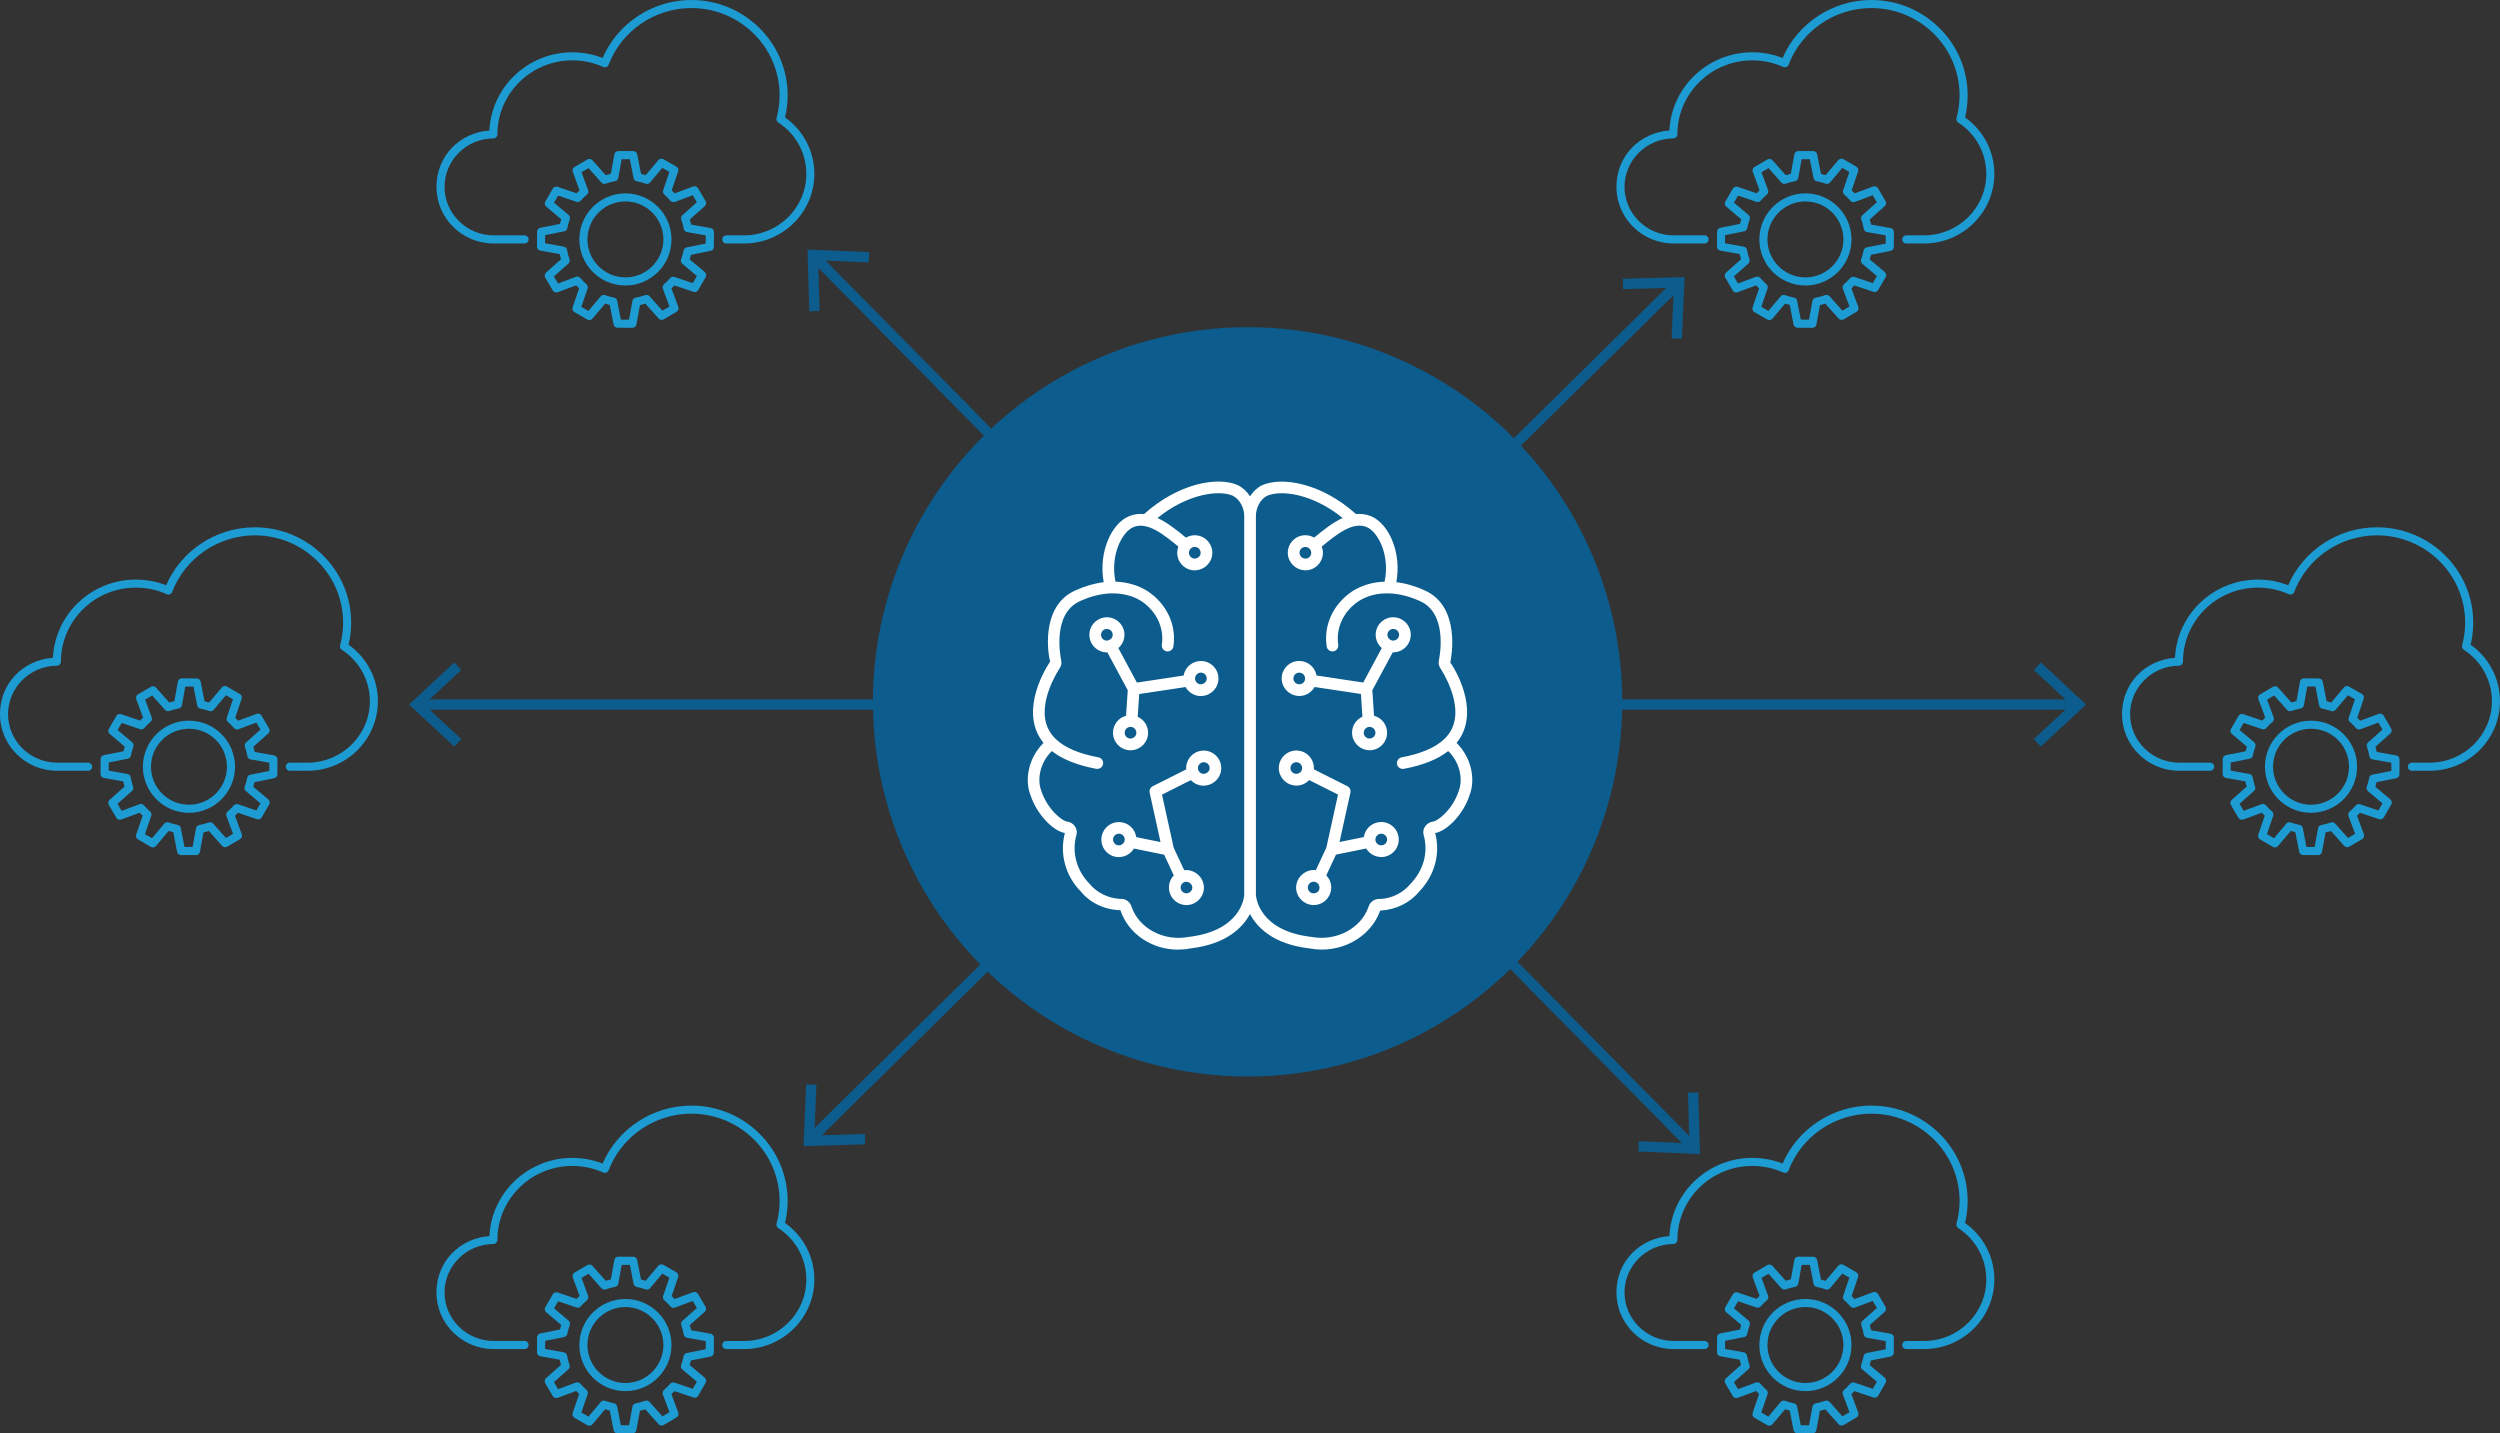 <svg viewBox="0 0 850.95 487.91" xmlns="http://www.w3.org/2000/svg" id="a">
  <rect x="0" y="0" width="850.95" height="487.91" fill="#333333" stroke="none"/>
  <defs>
    <style>
      .cls-1 {
        fill: none;
        stroke: #0c5c8d;
        stroke-miterlimit: 10;
        stroke-width: 3.5px;
      }

      .cls-2 {
        fill: #0c5c8d;
      }

      .cls-3 {
        fill: #1d9cd3;
      }

      .cls-4 {
        fill: #fff;
      }
    </style>
  </defs>
  <g>
    <g>
      <line y2="239.81" x2="706.27" y1="239.81" x1="143.02" class="cls-1"></line>
      <polygon points="154.62 254.12 157.01 251.56 144.37 239.81 157.01 228.06 154.62 225.5 139.23 239.81 154.62 254.12" class="cls-2"></polygon>
      <polygon points="694.67 254.12 692.28 251.56 704.93 239.81 692.28 228.06 694.67 225.5 710.06 239.81 694.67 254.12" class="cls-2"></polygon>
    </g>
    <g>
      <line y2="87.64" x2="277.52" y1="390.14" x1="575.99" class="cls-1"></line>
      <polygon points="578.04 371.83 574.54 371.93 575.05 389.18 557.81 388.44 557.66 391.94 578.66 392.84 578.04 371.83" class="cls-2"></polygon>
      <polygon points="295.86 85.84 295.71 89.34 278.47 88.59 278.98 105.85 275.48 105.95 274.86 84.94 295.86 85.84" class="cls-2"></polygon>
    </g>
    <g>
      <line y2="96.97" x2="570.69" y1="387.45" x1="276.2" class="cls-1"></line>
      <polygon points="294.5 389.5 294.4 385.99 277.15 386.51 277.9 369.26 274.4 369.12 273.5 390.12 294.5 389.5" class="cls-2"></polygon>
      <polygon points="572.48 115.3 568.98 115.16 569.73 97.91 552.48 98.43 552.38 94.92 573.39 94.31 572.48 115.3" class="cls-2"></polygon>
    </g>
  </g>
  <g>
    <path d="M253.27,82.87h-6.05c-.76,0-1.38-.62-1.38-1.38s.62-1.38,1.38-1.38h6.05c11.68,0,21.19-9.39,21.19-20.94,0-7.06-3.57-13.59-9.56-17.49-.5-.33-.73-.94-.58-1.51.69-2.52,1.04-5.13,1.04-7.73,0-16.38-13.48-29.7-30.05-29.7-12.46,0-23.77,7.75-28.14,19.28-.13.35-.41.64-.76.78-.35.14-.74.14-1.09-.02-3.32-1.49-6.86-2.24-10.51-2.24-14.06,0-25.5,11.3-25.5,25.19,0,.76-.61,1.38-1.37,1.38-9.17.04-16.63,7.44-16.63,16.5s7.49,16.5,16.7,16.5h10.54c.76,0,1.38.62,1.38,1.38s-.62,1.38-1.38,1.38h-10.54c-10.73,0-19.45-8.64-19.45-19.25s7.97-18.47,18.03-19.2c.7-14.8,13.09-26.62,28.21-26.62,3.57,0,7.03.65,10.32,1.93,5.12-11.86,17.07-19.73,30.18-19.73,18.09,0,32.8,14.56,32.8,32.45,0,2.52-.3,5.04-.89,7.5,6.27,4.46,9.98,11.57,9.98,19.24,0,13.06-10.74,23.69-23.94,23.69h0Z" class="cls-3"></path>
    <g>
      <path d="M215.26,111.57h0l-5.07-.02c-.65,0-1.22-.47-1.34-1.11l-1.3-6.66c-.52-.12-1.05-.27-1.57-.43l-4.33,5.12c-.43.51-1.16.64-1.74.3l-4.38-2.54c-.57-.33-.82-1.01-.61-1.64l2.21-6.44c-.35-.33-.69-.67-1.02-1.02l-6.29,2.33c-.62.23-1.33-.02-1.67-.6l-2.55-4.37c-.33-.57-.21-1.29.27-1.72l5.09-4.52c-.18-.58-.33-1.17-.46-1.77l-6.59-1.18c-.66-.12-1.14-.69-1.13-1.36l.03-5.07c0-.65.47-1.21,1.11-1.34l6.68-1.32c.12-.52.27-1.04.44-1.57l-5.11-4.31c-.51-.43-.64-1.17-.3-1.74l2.55-4.38c.33-.57,1.01-.82,1.63-.61l6.44,2.19c.33-.35.68-.69,1.03-1.02l-2.32-6.27c-.23-.63.02-1.33.6-1.66l4.38-2.56c.57-.33,1.29-.22,1.72.27l4.51,5.07c.58-.18,1.16-.33,1.76-.47l1.18-6.6c.12-.65.69-1.13,1.35-1.13h5.08c.65.02,1.22.48,1.35,1.12l1.31,6.66c.52.12,1.04.27,1.57.43l4.32-5.13c.43-.51,1.16-.64,1.74-.31l4.39,2.53c.57.33.83,1.01.61,1.63l-2.2,6.45c.35.33.69.67,1.02,1.02l6.28-2.34c.62-.23,1.33.02,1.67.59l2.56,4.37c.33.57.22,1.29-.27,1.72l-5.08,4.53c.18.58.33,1.17.47,1.77l6.6,1.16c.66.12,1.14.69,1.14,1.36l-.03,5.07c0,.65-.46,1.21-1.11,1.34l-6.67,1.33c-.13.52-.27,1.05-.44,1.57l5.12,4.3c.51.43.64,1.16.31,1.74l-2.54,4.39c-.33.57-1.01.82-1.63.61l-6.45-2.18c-.33.35-.68.7-1.03,1.03l2.33,6.27c.23.63-.02,1.33-.59,1.67l-4.38,2.57c-.57.33-1.29.22-1.72-.27l-4.52-5.06c-.61.19-1.22.35-1.84.49l-1.2,6.59c-.12.65-.69,1.13-1.35,1.13h0ZM211.32,108.8h2.79s1.16-6.37,1.16-6.37c.1-.57.55-1.01,1.11-1.11,1.11-.2,2.19-.49,3.23-.86.52-.19,1.11-.04,1.49.38l4.37,4.9,2.41-1.41-2.26-6.06c-.2-.54-.04-1.15.39-1.52.75-.64,1.45-1.34,2.09-2.08.37-.42.95-.58,1.48-.4l6.23,2.11,1.4-2.42-4.96-4.16c-.44-.37-.61-.98-.41-1.52.32-.88.57-1.76.76-2.63l.07-.36c.11-.55.53-.98,1.08-1.09l6.46-1.29.02-2.79-6.38-1.12c-.57-.1-1.01-.54-1.11-1.11-.19-1.09-.48-2.15-.84-3.17-.19-.53-.04-1.12.38-1.49l4.92-4.38-1.4-2.4-6.08,2.27c-.54.2-1.15.04-1.52-.39-.64-.74-1.34-1.45-2.07-2.09-.42-.37-.58-.95-.4-1.48l2.12-6.23-2.41-1.39-4.18,4.97c-.37.44-.97.6-1.52.41-.88-.32-1.77-.57-2.64-.75l-.35-.06c-.55-.11-.98-.54-1.09-1.08l-1.27-6.45h-2.79s-1.14,6.37-1.14,6.37c-.1.57-.54,1.01-1.11,1.11-1.08.2-2.15.48-3.16.84-.53.19-1.12.04-1.49-.38l-4.36-4.9-2.41,1.41,2.24,6.07c.2.54.04,1.15-.39,1.52-.75.64-1.45,1.34-2.1,2.07-.37.42-.95.58-1.48.4l-6.23-2.12-1.4,2.41,4.95,4.17c.44.37.6.98.41,1.52-.32.9-.58,1.79-.77,2.67l-.06.32c-.11.55-.54.98-1.08,1.08l-6.47,1.28-.02,2.79,6.37,1.14c.57.1,1.01.55,1.11,1.11.19,1.08.47,2.15.83,3.17.19.53.03,1.12-.38,1.49l-4.92,4.37,1.4,2.4,6.08-2.26c.54-.2,1.15-.04,1.52.4.64.74,1.33,1.45,2.07,2.09.42.37.58.95.4,1.48l-2.14,6.23,2.41,1.4,4.19-4.96c.37-.44.98-.6,1.52-.41.89.32,1.79.58,2.68.76l.32.06c.55.11.98.54,1.08,1.09l1.26,6.45h0Z" class="cls-3"></path>
      <path d="M212.88,97.18c-8.65,0-15.68-7.04-15.68-15.68s7.04-15.68,15.68-15.68,15.68,7.04,15.68,15.68-7.04,15.68-15.68,15.68ZM212.88,68.56c-7.13,0-12.93,5.8-12.93,12.93s5.8,12.93,12.93,12.93,12.93-5.8,12.93-12.93-5.8-12.93-12.93-12.93Z" class="cls-3"></path>
    </g>
  </g>
  <g>
    <path d="M827.01,262.35h-6.05c-.76,0-1.38-.62-1.38-1.38s.62-1.38,1.38-1.38h6.05c11.68,0,21.19-9.39,21.19-20.94,0-7.05-3.57-13.59-9.56-17.49-.5-.33-.73-.94-.58-1.51.69-2.53,1.03-5.13,1.03-7.73,0-16.38-13.48-29.7-30.05-29.7-12.46,0-23.77,7.75-28.14,19.27-.13.35-.41.64-.76.78-.35.15-.74.14-1.09-.02-3.32-1.49-6.86-2.24-10.51-2.24-14.06,0-25.5,11.3-25.5,25.2,0,.76-.61,1.38-1.37,1.38-9.17.04-16.63,7.44-16.63,16.5s7.49,16.5,16.7,16.5h10.54c.76,0,1.38.62,1.38,1.38s-.62,1.38-1.38,1.38h-10.54c-10.73,0-19.45-8.64-19.45-19.25s7.97-18.47,18.03-19.2c.7-14.8,13.09-26.62,28.22-26.62,3.57,0,7.03.65,10.32,1.93,5.11-11.86,17.07-19.73,30.18-19.73,18.09,0,32.8,14.56,32.8,32.45,0,2.52-.3,5.04-.89,7.5,6.27,4.46,9.99,11.57,9.99,19.23,0,13.06-10.74,23.69-23.94,23.69h0Z" class="cls-3"></path>
    <g>
      <path d="M789.01,291.06h0l-5.07-.02c-.66,0-1.22-.47-1.34-1.11l-1.3-6.66c-.52-.12-1.04-.27-1.57-.43l-4.33,5.12c-.43.51-1.16.64-1.74.3l-4.38-2.54c-.57-.33-.82-1.02-.61-1.64l2.21-6.44c-.35-.33-.69-.67-1.02-1.02l-6.28,2.33c-.62.23-1.33-.02-1.67-.6l-2.55-4.37c-.33-.57-.22-1.29.28-1.72l5.09-4.52c-.18-.58-.33-1.17-.47-1.77l-6.59-1.17c-.66-.12-1.14-.69-1.13-1.36l.03-5.07c0-.65.47-1.21,1.11-1.34l6.68-1.32c.12-.52.27-1.04.44-1.57l-5.11-4.31c-.51-.43-.64-1.17-.3-1.74l2.55-4.39c.33-.57,1.01-.82,1.63-.61l6.44,2.19c.33-.35.68-.69,1.03-1.02l-2.32-6.27c-.23-.63.02-1.33.59-1.66l4.38-2.56c.57-.33,1.29-.21,1.72.27l4.51,5.07c.58-.18,1.16-.33,1.76-.47l1.18-6.6c.12-.65.69-1.13,1.35-1.13h0l5.07.02c.66,0,1.22.47,1.34,1.11l1.31,6.66c.52.12,1.04.27,1.57.43l4.32-5.13c.43-.51,1.16-.64,1.74-.3l4.39,2.53c.57.33.83,1.01.61,1.63l-2.2,6.44c.35.33.69.67,1.02,1.02l6.28-2.34c.62-.23,1.33.02,1.67.59l2.56,4.37c.33.57.22,1.29-.27,1.72l-5.08,4.53c.18.58.34,1.17.47,1.77l6.6,1.16c.66.12,1.14.69,1.14,1.36l-.03,5.07c0,.65-.47,1.21-1.1,1.34l-6.67,1.33c-.13.52-.27,1.05-.44,1.57l5.12,4.3c.51.43.64,1.16.31,1.74l-2.54,4.39c-.33.57-1.01.82-1.63.61l-6.45-2.18c-.33.35-.68.69-1.03,1.03l2.33,6.27c.23.63-.02,1.33-.59,1.67l-4.38,2.57c-.57.33-1.29.22-1.72-.27l-4.52-5.06c-.6.19-1.22.35-1.84.49l-1.2,6.59c-.12.65-.69,1.13-1.35,1.13h0ZM785.07,288.29h2.79s1.16-6.36,1.16-6.36c.1-.57.54-1.01,1.11-1.11,1.11-.2,2.2-.49,3.23-.86.53-.19,1.11-.04,1.49.38l4.37,4.9,2.41-1.42-2.26-6.06c-.2-.54-.04-1.15.39-1.52.75-.64,1.45-1.34,2.09-2.08.37-.42.95-.58,1.48-.4l6.23,2.11,1.4-2.42-4.96-4.16c-.44-.37-.6-.98-.41-1.52.32-.88.57-1.77.76-2.63l.07-.36c.1-.55.53-.98,1.08-1.09l6.47-1.29v-2.79s-6.37-1.12-6.37-1.12c-.57-.1-1.01-.54-1.11-1.11-.19-1.09-.48-2.15-.84-3.17-.19-.53-.04-1.11.38-1.49l4.92-4.38-1.41-2.4-6.08,2.27c-.54.2-1.15.05-1.52-.39-.64-.74-1.33-1.44-2.07-2.08-.42-.37-.58-.95-.4-1.48l2.12-6.23-2.41-1.39-4.18,4.97c-.37.44-.97.6-1.52.41-.88-.32-1.77-.57-2.64-.75l-.35-.06c-.55-.11-.98-.54-1.09-1.08l-1.27-6.45h-2.79s-1.14,6.37-1.14,6.37c-.1.57-.54,1.01-1.11,1.11-1.08.2-2.15.48-3.16.84-.53.19-1.11.04-1.49-.38l-4.36-4.9-2.41,1.41,2.24,6.07c.2.54.04,1.15-.4,1.52-.75.64-1.45,1.34-2.09,2.07-.37.42-.95.58-1.48.4l-6.23-2.12-1.4,2.41,4.95,4.17c.44.37.6.98.41,1.52-.32.9-.58,1.79-.77,2.67l-.06.32c-.11.55-.53.98-1.08,1.08l-6.47,1.28-.02,2.79,6.38,1.14c.57.1,1.01.55,1.11,1.11.19,1.09.47,2.16.83,3.17.19.53.03,1.11-.38,1.49l-4.92,4.37,1.4,2.4,6.08-2.26c.54-.2,1.15-.04,1.52.39.64.74,1.33,1.45,2.07,2.09.42.37.58.95.4,1.48l-2.14,6.23,2.41,1.39,4.19-4.96c.37-.44.97-.6,1.52-.41.89.32,1.79.58,2.68.76l.31.06c.55.11.98.54,1.09,1.09l1.26,6.45h0Z" class="cls-3"></path>
      <path d="M786.63,276.66c-8.65,0-15.68-7.04-15.68-15.68s7.03-15.68,15.68-15.68,15.68,7.04,15.68,15.68-7.03,15.68-15.68,15.68ZM786.63,248.05c-7.13,0-12.93,5.8-12.93,12.93s5.8,12.93,12.93,12.93,12.93-5.8,12.93-12.93-5.8-12.93-12.93-12.93Z" class="cls-3"></path>
    </g>
  </g>
  <g>
    <path d="M104.71,262.35h-6.05c-.76,0-1.38-.62-1.38-1.38s.62-1.38,1.38-1.38h6.05c11.68,0,21.19-9.39,21.19-20.94,0-7.05-3.57-13.59-9.56-17.49-.5-.33-.73-.94-.58-1.51.69-2.53,1.03-5.13,1.03-7.73,0-16.38-13.48-29.7-30.05-29.7-12.46,0-23.77,7.75-28.14,19.27-.13.35-.41.64-.76.78-.35.15-.74.14-1.09-.02-3.32-1.49-6.86-2.24-10.51-2.24-14.06,0-25.5,11.3-25.5,25.2,0,.76-.61,1.38-1.37,1.38-9.17.04-16.63,7.44-16.63,16.5s7.49,16.5,16.7,16.5h10.54c.76,0,1.38.62,1.38,1.38s-.62,1.38-1.38,1.38h-10.54c-10.73,0-19.45-8.64-19.45-19.25s7.97-18.47,18.03-19.2c.7-14.8,13.09-26.62,28.21-26.62,3.57,0,7.03.65,10.32,1.93,5.12-11.86,17.07-19.73,30.18-19.73,18.09,0,32.8,14.56,32.8,32.45,0,2.52-.3,5.04-.89,7.5,6.27,4.46,9.99,11.57,9.99,19.23,0,13.06-10.74,23.69-23.94,23.69h0Z" class="cls-3"></path>
    <g>
      <path d="M66.7,291.06h0l-5.07-.02c-.65,0-1.22-.47-1.34-1.11l-1.3-6.66c-.52-.12-1.04-.27-1.57-.43l-4.33,5.12c-.43.51-1.16.64-1.74.3l-4.38-2.54c-.57-.33-.82-1.02-.61-1.64l2.21-6.44c-.35-.33-.69-.67-1.02-1.02l-6.29,2.33c-.62.23-1.33-.02-1.67-.6l-2.55-4.37c-.33-.57-.21-1.29.27-1.72l5.09-4.52c-.18-.58-.33-1.17-.46-1.77l-6.59-1.17c-.66-.12-1.14-.69-1.13-1.36l.03-5.07c0-.65.47-1.21,1.11-1.34l6.68-1.32c.12-.52.27-1.04.44-1.57l-5.12-4.31c-.51-.43-.64-1.17-.3-1.74l2.55-4.39c.33-.57,1.01-.82,1.63-.61l6.44,2.19c.33-.35.68-.69,1.03-1.02l-2.32-6.27c-.23-.63.02-1.33.6-1.66l4.38-2.56c.57-.33,1.29-.21,1.72.27l4.51,5.07c.58-.18,1.16-.33,1.76-.47l1.18-6.6c.12-.65.69-1.13,1.35-1.13h0l5.07.02c.65,0,1.22.47,1.35,1.11l1.31,6.66c.52.12,1.04.27,1.57.43l4.32-5.13c.43-.51,1.16-.64,1.74-.3l4.39,2.53c.57.33.83,1.01.61,1.63l-2.2,6.44c.35.33.69.67,1.02,1.02l6.28-2.34c.62-.23,1.33.02,1.67.59l2.56,4.37c.33.57.22,1.29-.27,1.72l-5.08,4.53c.18.58.33,1.17.47,1.77l6.6,1.16c.66.12,1.14.69,1.14,1.36l-.02,5.07c0,.65-.46,1.21-1.11,1.34l-6.67,1.33c-.13.52-.27,1.05-.44,1.57l5.12,4.3c.51.43.64,1.16.31,1.74l-2.54,4.39c-.33.57-1.01.82-1.63.61l-6.45-2.18c-.33.35-.68.69-1.03,1.03l2.33,6.27c.23.63-.02,1.33-.59,1.67l-4.38,2.57c-.57.33-1.29.22-1.72-.27l-4.52-5.06c-.6.19-1.22.35-1.84.49l-1.2,6.59c-.12.65-.69,1.13-1.35,1.13h0ZM62.77,288.29h2.79s1.16-6.36,1.16-6.36c.1-.57.54-1.01,1.11-1.11,1.11-.2,2.2-.49,3.23-.86.53-.19,1.12-.04,1.49.38l4.37,4.9,2.41-1.42-2.26-6.06c-.2-.54-.04-1.15.39-1.52.75-.64,1.45-1.34,2.09-2.08.37-.42.95-.58,1.48-.4l6.24,2.11,1.4-2.42-4.96-4.16c-.44-.37-.61-.98-.41-1.52.32-.88.57-1.77.76-2.63l.07-.36c.11-.55.53-.98,1.08-1.09l6.46-1.29v-2.79s-6.36-1.12-6.36-1.12c-.57-.1-1.01-.54-1.11-1.11-.19-1.09-.48-2.15-.84-3.17-.19-.53-.04-1.11.38-1.49l4.92-4.38-1.4-2.4-6.08,2.27c-.54.2-1.15.05-1.52-.39-.63-.74-1.33-1.44-2.07-2.08-.42-.37-.58-.95-.4-1.48l2.12-6.23-2.41-1.39-4.18,4.97c-.37.44-.97.6-1.51.41-.88-.32-1.77-.57-2.64-.75l-.35-.06c-.55-.11-.98-.54-1.09-1.08l-1.27-6.45h-2.79s-1.14,6.37-1.14,6.37c-.1.57-.54,1.01-1.11,1.11-1.08.2-2.15.48-3.16.84-.53.19-1.12.04-1.49-.38l-4.36-4.9-2.41,1.41,2.24,6.07c.2.54.04,1.15-.4,1.52-.75.64-1.45,1.34-2.1,2.07-.37.42-.95.58-1.48.4l-6.23-2.12-1.4,2.41,4.95,4.17c.44.37.6.98.41,1.52-.32.9-.58,1.79-.77,2.67l-.06.32c-.11.55-.54.98-1.08,1.08l-6.47,1.28-.02,2.79,6.38,1.14c.57.1,1.01.55,1.11,1.11.19,1.09.47,2.16.83,3.17.19.53.03,1.11-.38,1.49l-4.92,4.37,1.4,2.4,6.08-2.26c.54-.2,1.15-.04,1.52.39.64.74,1.33,1.45,2.07,2.09.42.37.58.95.4,1.48l-2.14,6.23,2.41,1.39,4.19-4.96c.37-.44.97-.6,1.52-.41.89.32,1.79.58,2.68.76l.31.06c.55.11.98.54,1.09,1.09l1.26,6.45h0Z" class="cls-3"></path>
      <path d="M64.32,276.66c-8.65,0-15.68-7.04-15.68-15.68s7.04-15.68,15.68-15.68,15.68,7.04,15.68,15.68-7.04,15.68-15.68,15.68ZM64.32,248.05c-7.13,0-12.93,5.8-12.93,12.93s5.8,12.93,12.93,12.93,12.93-5.8,12.93-12.93-5.8-12.93-12.93-12.93Z" class="cls-3"></path>
    </g>
  </g>
  <circle r="127.53" cy="238.89" cx="424.65" class="cls-2"></circle>
  <g>
    <path d="M253.27,459.2h-6.05c-.76,0-1.38-.62-1.38-1.38s.62-1.38,1.38-1.38h6.05c11.68,0,21.19-9.39,21.19-20.94,0-7.06-3.57-13.59-9.56-17.49-.5-.33-.73-.94-.58-1.51.69-2.52,1.04-5.13,1.04-7.73,0-16.38-13.48-29.7-30.05-29.7-12.46,0-23.77,7.75-28.14,19.27-.13.35-.41.64-.76.78-.35.15-.74.14-1.09-.02-3.32-1.49-6.86-2.24-10.51-2.24-14.06,0-25.5,11.3-25.5,25.19,0,.76-.61,1.38-1.37,1.38-9.17.04-16.63,7.44-16.63,16.5s7.49,16.5,16.7,16.5h10.54c.76,0,1.38.62,1.38,1.38s-.62,1.38-1.38,1.38h-10.54c-10.73,0-19.45-8.64-19.45-19.25s7.97-18.47,18.03-19.2c.7-14.8,13.09-26.62,28.21-26.62,3.57,0,7.03.65,10.32,1.93,5.12-11.86,17.07-19.73,30.18-19.73,18.09,0,32.8,14.56,32.8,32.45,0,2.52-.3,5.04-.89,7.5,6.27,4.46,9.98,11.57,9.98,19.23,0,13.06-10.74,23.69-23.94,23.69h0Z" class="cls-3"></path>
    <g>
      <path d="M215.26,487.91h0l-5.07-.02c-.65,0-1.22-.47-1.34-1.11l-1.3-6.66c-.52-.12-1.05-.27-1.57-.43l-4.33,5.12c-.43.51-1.16.64-1.74.3l-4.38-2.54c-.57-.33-.82-1.02-.61-1.64l2.21-6.44c-.35-.33-.69-.67-1.02-1.03l-6.29,2.33c-.62.23-1.33-.02-1.67-.6l-2.55-4.37c-.33-.57-.21-1.29.27-1.72l5.09-4.52c-.18-.58-.33-1.17-.46-1.77l-6.59-1.17c-.66-.12-1.14-.69-1.13-1.36l.03-5.07c0-.65.47-1.21,1.11-1.34l6.68-1.32c.12-.52.27-1.04.44-1.57l-5.11-4.31c-.51-.43-.64-1.17-.3-1.74l2.55-4.39c.33-.57,1.01-.82,1.63-.61l6.44,2.19c.33-.35.68-.69,1.03-1.02l-2.32-6.27c-.23-.63.02-1.33.6-1.66l4.38-2.56c.57-.33,1.29-.22,1.72.27l4.51,5.07c.58-.18,1.16-.33,1.76-.47l1.18-6.6c.12-.66.69-1.13,1.35-1.13h0l5.07.02c.65,0,1.22.47,1.35,1.11l1.31,6.66c.52.12,1.04.27,1.57.43l4.32-5.13c.43-.51,1.16-.64,1.74-.31l4.39,2.53c.57.33.83,1.01.61,1.64l-2.2,6.45c.35.33.69.67,1.02,1.02l6.28-2.34c.62-.23,1.33.02,1.67.59l2.56,4.37c.33.57.22,1.28-.27,1.72l-5.08,4.53c.18.58.33,1.17.47,1.77l6.6,1.16c.66.12,1.14.69,1.14,1.36l-.03,5.07c0,.65-.46,1.21-1.11,1.34l-6.67,1.33c-.13.52-.27,1.05-.44,1.57l5.12,4.3c.51.43.64,1.16.31,1.74l-2.54,4.39c-.33.57-1.01.83-1.63.61l-6.45-2.18c-.33.35-.68.7-1.03,1.03l2.33,6.27c.23.63-.02,1.33-.59,1.67l-4.38,2.57c-.57.33-1.29.22-1.72-.27l-4.52-5.06c-.61.19-1.22.35-1.84.49l-1.2,6.59c-.12.65-.69,1.13-1.35,1.13h0ZM211.32,485.14h2.79s1.16-6.36,1.16-6.36c.1-.57.55-1.01,1.11-1.11,1.1-.2,2.19-.49,3.23-.86.52-.19,1.11-.04,1.49.38l4.37,4.9,2.41-1.41-2.26-6.06c-.2-.54-.04-1.15.39-1.52.75-.64,1.45-1.34,2.09-2.08.37-.42.95-.58,1.48-.4l6.23,2.11,1.4-2.42-4.96-4.16c-.44-.37-.61-.98-.41-1.52.32-.88.57-1.76.76-2.63l.07-.36c.11-.55.53-.98,1.08-1.09l6.46-1.29.02-2.78-6.38-1.12c-.57-.1-1.01-.54-1.11-1.11-.19-1.09-.48-2.15-.84-3.17-.19-.53-.04-1.11.38-1.49l4.92-4.38-1.4-2.4-6.08,2.27c-.54.2-1.15.05-1.52-.39-.64-.74-1.34-1.45-2.07-2.09-.42-.37-.58-.95-.4-1.48l2.12-6.23-2.41-1.39-4.18,4.97c-.37.44-.97.6-1.51.41-.89-.32-1.77-.57-2.64-.75l-.35-.06c-.55-.11-.98-.53-1.09-1.08l-1.27-6.45h-2.79s-1.14,6.37-1.14,6.37c-.1.57-.54,1.01-1.11,1.11-1.08.2-2.14.48-3.16.84-.53.19-1.12.04-1.49-.38l-4.36-4.91-2.41,1.41,2.24,6.07c.2.54.04,1.15-.39,1.52-.75.64-1.45,1.34-2.1,2.07-.37.42-.95.58-1.48.4l-6.23-2.12-1.4,2.41,4.95,4.17c.44.37.6.98.41,1.52-.32.9-.58,1.79-.77,2.67l-.06.32c-.11.55-.54.98-1.08,1.09l-6.47,1.28-.02,2.78,6.37,1.14c.57.1,1.01.55,1.11,1.11.19,1.09.47,2.15.83,3.17.19.53.03,1.11-.38,1.49l-4.92,4.37,1.4,2.4,6.08-2.26c.54-.2,1.15-.04,1.52.4.64.74,1.33,1.45,2.07,2.09.42.37.58.95.4,1.48l-2.14,6.23,2.41,1.4,4.19-4.96c.37-.44.98-.6,1.52-.41.89.32,1.79.58,2.67.77l.31.06c.55.11.98.54,1.09,1.09l1.26,6.45h0Z" class="cls-3"></path>
      <path d="M212.88,473.51c-8.65,0-15.68-7.03-15.68-15.68s7.04-15.68,15.68-15.68,15.68,7.03,15.68,15.68-7.04,15.68-15.68,15.68ZM212.88,444.89c-7.13,0-12.93,5.8-12.93,12.93s5.8,12.93,12.93,12.93,12.93-5.8,12.93-12.93-5.8-12.93-12.93-12.93Z" class="cls-3"></path>
    </g>
  </g>
  <g>
    <path d="M654.91,82.87h-6.05c-.76,0-1.38-.62-1.38-1.38s.62-1.38,1.38-1.38h6.05c11.68,0,21.19-9.39,21.19-20.94,0-7.06-3.57-13.59-9.56-17.49-.5-.33-.73-.94-.58-1.51.69-2.52,1.04-5.13,1.04-7.73,0-16.38-13.48-29.7-30.05-29.7-12.46,0-23.77,7.75-28.14,19.28-.13.35-.41.64-.76.78-.35.14-.74.14-1.09-.02-3.32-1.49-6.86-2.24-10.51-2.24-14.06,0-25.5,11.3-25.5,25.19,0,.76-.61,1.38-1.37,1.38-9.17.04-16.63,7.44-16.63,16.5s7.49,16.5,16.7,16.5h10.54c.76,0,1.38.62,1.38,1.38s-.62,1.38-1.38,1.38h-10.54c-10.73,0-19.45-8.64-19.45-19.25s7.97-18.47,18.03-19.2c.7-14.8,13.09-26.62,28.22-26.62,3.57,0,7.03.65,10.32,1.93,5.12-11.86,17.07-19.73,30.18-19.73,18.09,0,32.8,14.56,32.8,32.45,0,2.52-.3,5.04-.89,7.5,6.27,4.46,9.98,11.57,9.98,19.24,0,13.06-10.74,23.69-23.94,23.69h0Z" class="cls-3"></path>
    <g>
      <path d="M616.9,111.57h0l-5.07-.02c-.66,0-1.22-.47-1.34-1.11l-1.3-6.66c-.52-.12-1.04-.27-1.57-.43l-4.33,5.12c-.43.51-1.16.64-1.74.3l-4.38-2.54c-.57-.33-.82-1.01-.61-1.64l2.21-6.44c-.35-.33-.69-.67-1.02-1.02l-6.28,2.33c-.62.23-1.33-.02-1.67-.6l-2.55-4.37c-.33-.57-.22-1.29.28-1.72l5.09-4.52c-.18-.58-.33-1.17-.47-1.77l-6.59-1.18c-.66-.12-1.14-.69-1.13-1.36l.03-5.07c0-.65.47-1.21,1.11-1.34l6.68-1.32c.12-.52.27-1.04.44-1.57l-5.11-4.31c-.51-.43-.64-1.17-.3-1.74l2.55-4.38c.33-.57,1.01-.82,1.63-.61l6.44,2.19c.33-.35.68-.69,1.03-1.02l-2.32-6.27c-.23-.63.02-1.33.59-1.66l4.38-2.56c.57-.33,1.28-.22,1.72.27l4.51,5.07c.58-.18,1.16-.33,1.76-.47l1.18-6.6c.12-.65.69-1.13,1.35-1.13h5.08c.66.02,1.22.48,1.34,1.12l1.31,6.66c.52.12,1.04.27,1.57.43l4.32-5.13c.43-.51,1.16-.64,1.74-.31l4.39,2.53c.57.33.83,1.01.61,1.63l-2.2,6.45c.35.33.69.67,1.02,1.02l6.28-2.34c.62-.23,1.33.02,1.67.59l2.56,4.37c.33.57.22,1.29-.27,1.72l-5.08,4.53c.18.58.34,1.17.47,1.77l6.6,1.16c.66.12,1.14.69,1.14,1.36l-.03,5.07c0,.65-.47,1.21-1.1,1.34l-6.67,1.33c-.13.52-.27,1.05-.44,1.57l5.12,4.3c.51.43.64,1.16.31,1.74l-2.54,4.39c-.33.57-1.01.82-1.63.61l-6.45-2.18c-.33.35-.68.7-1.03,1.03l2.33,6.27c.23.63-.02,1.33-.59,1.67l-4.38,2.57c-.57.33-1.29.22-1.72-.27l-4.52-5.06c-.6.19-1.22.35-1.84.49l-1.2,6.59c-.12.65-.69,1.13-1.35,1.13h0ZM612.97,108.8h2.79s1.16-6.37,1.16-6.37c.1-.57.54-1.01,1.11-1.11,1.1-.2,2.19-.49,3.23-.86.52-.19,1.11-.04,1.49.38l4.37,4.9,2.41-1.41-2.26-6.06c-.2-.54-.04-1.15.39-1.52.75-.64,1.45-1.34,2.09-2.08.37-.42.95-.58,1.48-.4l6.23,2.11,1.4-2.42-4.96-4.16c-.44-.37-.6-.98-.41-1.52.32-.88.57-1.76.76-2.63l.07-.36c.1-.55.53-.98,1.08-1.09l6.46-1.29.02-2.79-6.38-1.12c-.57-.1-1.01-.54-1.11-1.11-.19-1.09-.48-2.15-.84-3.17-.19-.53-.04-1.12.38-1.49l4.92-4.38-1.41-2.4-6.08,2.27c-.54.2-1.15.04-1.52-.39-.64-.74-1.34-1.45-2.07-2.09-.42-.37-.58-.95-.4-1.48l2.12-6.23-2.41-1.39-4.18,4.97c-.37.44-.97.6-1.52.41-.88-.32-1.77-.57-2.64-.75l-.35-.06c-.55-.11-.98-.54-1.09-1.08l-1.27-6.45h-2.79s-1.14,6.37-1.14,6.37c-.1.57-.54,1.01-1.11,1.11-1.08.2-2.15.48-3.16.84-.53.19-1.12.04-1.49-.38l-4.36-4.9-2.41,1.41,2.24,6.07c.2.54.04,1.15-.4,1.52-.75.64-1.45,1.34-2.1,2.07-.37.42-.96.58-1.48.4l-6.23-2.12-1.4,2.41,4.95,4.17c.44.37.6.98.41,1.52-.32.9-.58,1.79-.77,2.67l-.06.32c-.11.55-.53.98-1.08,1.08l-6.47,1.28-.02,2.79,6.37,1.14c.57.1,1.01.55,1.11,1.11.19,1.08.47,2.15.83,3.17.19.53.03,1.12-.38,1.49l-4.92,4.37,1.4,2.4,6.08-2.26c.54-.2,1.15-.04,1.52.4.64.74,1.33,1.45,2.07,2.09.42.37.58.95.4,1.48l-2.14,6.23,2.41,1.4,4.19-4.96c.37-.44.97-.6,1.52-.41.89.32,1.79.58,2.68.76l.32.06c.55.11.98.54,1.08,1.09l1.26,6.45h0Z" class="cls-3"></path>
      <path d="M614.53,97.18c-8.65,0-15.68-7.04-15.68-15.68s7.03-15.68,15.68-15.68,15.68,7.04,15.68,15.68-7.03,15.68-15.68,15.68h0ZM614.53,68.56c-7.13,0-12.93,5.8-12.93,12.93s5.8,12.93,12.93,12.93,12.93-5.8,12.93-12.93-5.8-12.93-12.93-12.93h0Z" class="cls-3"></path>
    </g>
  </g>
  <g>
    <path d="M654.91,459.2h-6.05c-.76,0-1.38-.62-1.38-1.38s.62-1.38,1.38-1.38h6.05c11.68,0,21.19-9.39,21.19-20.94,0-7.06-3.57-13.59-9.56-17.49-.5-.33-.73-.94-.58-1.51.69-2.52,1.04-5.13,1.04-7.73,0-16.38-13.48-29.7-30.05-29.7-12.46,0-23.77,7.75-28.14,19.27-.13.35-.41.64-.76.78-.35.15-.74.14-1.09-.02-3.32-1.49-6.86-2.24-10.51-2.24-14.06,0-25.5,11.3-25.5,25.19,0,.76-.61,1.38-1.37,1.38-9.17.04-16.63,7.44-16.63,16.5s7.49,16.5,16.7,16.5h10.54c.76,0,1.38.62,1.38,1.38s-.62,1.38-1.38,1.38h-10.54c-10.73,0-19.45-8.64-19.45-19.25s7.97-18.47,18.03-19.2c.7-14.8,13.09-26.62,28.22-26.62,3.57,0,7.03.65,10.32,1.93,5.12-11.86,17.07-19.73,30.18-19.73,18.09,0,32.8,14.56,32.8,32.45,0,2.52-.3,5.04-.89,7.5,6.27,4.46,9.98,11.57,9.98,19.23,0,13.06-10.74,23.69-23.94,23.69h0Z" class="cls-3"></path>
    <g>
      <path d="M616.9,487.91h0l-5.07-.02c-.66,0-1.22-.47-1.34-1.11l-1.3-6.66c-.52-.12-1.04-.27-1.57-.43l-4.33,5.12c-.43.51-1.16.64-1.74.3l-4.38-2.54c-.57-.33-.82-1.02-.61-1.64l2.21-6.44c-.35-.33-.69-.67-1.02-1.03l-6.28,2.33c-.62.23-1.33-.02-1.67-.6l-2.55-4.37c-.33-.57-.22-1.29.28-1.72l5.09-4.52c-.18-.58-.33-1.17-.47-1.77l-6.59-1.17c-.66-.12-1.14-.69-1.13-1.36l.03-5.07c0-.65.47-1.21,1.11-1.34l6.68-1.32c.12-.52.27-1.04.44-1.57l-5.11-4.31c-.51-.43-.64-1.17-.3-1.74l2.55-4.39c.33-.57,1.01-.82,1.63-.61l6.44,2.19c.33-.35.68-.69,1.03-1.02l-2.32-6.27c-.23-.63.02-1.33.59-1.66l4.38-2.56c.57-.33,1.28-.22,1.72.27l4.51,5.07c.58-.18,1.16-.33,1.76-.47l1.18-6.6c.12-.66.69-1.13,1.35-1.13h0l5.07.02c.66,0,1.22.47,1.34,1.11l1.31,6.66c.52.12,1.04.27,1.57.43l4.32-5.13c.43-.51,1.16-.64,1.74-.31l4.39,2.53c.57.33.83,1.01.61,1.64l-2.2,6.45c.35.33.69.67,1.02,1.02l6.28-2.34c.62-.23,1.33.02,1.67.59l2.56,4.37c.33.57.22,1.28-.27,1.72l-5.08,4.53c.18.58.34,1.17.47,1.77l6.6,1.16c.66.12,1.14.69,1.14,1.36l-.03,5.07c0,.65-.47,1.21-1.1,1.34l-6.67,1.33c-.13.52-.27,1.05-.44,1.57l5.12,4.3c.51.43.64,1.16.31,1.74l-2.54,4.39c-.33.57-1.01.83-1.63.61l-6.45-2.18c-.33.35-.68.7-1.03,1.03l2.33,6.27c.23.63-.02,1.33-.59,1.67l-4.38,2.57c-.57.33-1.29.22-1.72-.27l-4.52-5.06c-.61.19-1.22.35-1.84.49l-1.2,6.59c-.12.65-.69,1.13-1.35,1.13h0ZM612.97,485.14h2.79s1.16-6.36,1.16-6.36c.1-.57.54-1.01,1.11-1.11,1.1-.2,2.19-.49,3.23-.86.52-.19,1.11-.04,1.49.38l4.37,4.9,2.41-1.41-2.26-6.06c-.2-.54-.04-1.15.39-1.52.75-.64,1.45-1.34,2.09-2.08.37-.42.95-.58,1.48-.4l6.23,2.11,1.4-2.42-4.96-4.16c-.44-.37-.6-.98-.41-1.52.32-.88.57-1.76.76-2.63l.07-.36c.1-.55.53-.98,1.08-1.09l6.46-1.29.02-2.78-6.38-1.12c-.57-.1-1.01-.54-1.11-1.11-.19-1.09-.48-2.15-.84-3.17-.19-.53-.04-1.11.38-1.49l4.92-4.38-1.41-2.4-6.08,2.27c-.54.2-1.15.05-1.52-.39-.64-.74-1.34-1.45-2.07-2.09-.42-.37-.58-.95-.4-1.48l2.12-6.23-2.41-1.39-4.18,4.97c-.37.44-.97.6-1.51.41-.89-.32-1.77-.57-2.64-.75l-.35-.06c-.55-.11-.98-.53-1.09-1.08l-1.27-6.45h-2.79s-1.14,6.37-1.14,6.37c-.1.57-.54,1.01-1.11,1.11-1.08.2-2.14.48-3.16.84-.53.19-1.12.04-1.49-.38l-4.36-4.91-2.41,1.41,2.24,6.07c.2.54.04,1.15-.4,1.52-.75.64-1.45,1.34-2.1,2.07-.37.42-.96.58-1.48.4l-6.23-2.12-1.4,2.41,4.95,4.17c.44.37.6.98.41,1.52-.32.9-.58,1.79-.77,2.67l-.06.32c-.11.55-.53.98-1.08,1.09l-6.47,1.28-.02,2.78,6.37,1.14c.57.1,1.01.55,1.11,1.11.19,1.09.47,2.15.83,3.17.19.53.03,1.11-.38,1.49l-4.92,4.37,1.4,2.4,6.08-2.26c.54-.2,1.15-.04,1.52.4.64.74,1.33,1.45,2.07,2.09.42.37.58.95.4,1.48l-2.14,6.23,2.41,1.4,4.19-4.96c.37-.44.97-.6,1.52-.41.89.32,1.79.58,2.67.77l.31.06c.55.11.98.54,1.09,1.09l1.26,6.45h0Z" class="cls-3"></path>
      <path d="M614.53,473.51c-8.65,0-15.68-7.03-15.68-15.68s7.03-15.68,15.68-15.68,15.68,7.03,15.68,15.68-7.03,15.68-15.68,15.68h0ZM614.53,444.89c-7.13,0-12.93,5.8-12.93,12.93s5.8,12.93,12.93,12.93,12.93-5.8,12.93-12.93-5.8-12.93-12.93-12.93h0Z" class="cls-3"></path>
    </g>
  </g>
  <g id="other-tech-brain">
    <g id="Isolation_Mode">
      <path d="M400.96,323.24c-8.81,0-16.87-5.28-19.6-13.42-5.47-.15-10.32-2.52-13.5-6.4-5.21-5.32-7.25-12.77-5.4-19.87-3.8-.65-9.45-6.03-11.73-12.97-1.92-4.91-.92-12.34,4.46-17.71-.82-1.01-1.51-2.1-2.05-3.25-5.11-10.95,4.22-24.3,4.31-24.43-.53-1.59-3.67-18.51,8.32-24.11,3.34-1.55,6.68-2.52,9.91-2.92-1.89-10.24,2.7-20.05,8.66-22.47,1.71-.69,3.4-.88,5.07-.71,11.6-10.43,25.01-12.9,31.9-9.86,1.8.92,3.18,2.27,4.17,3.81.98-1.52,2.33-2.86,4.08-3.76,6.99-3.08,20.42-.62,32,9.81,1.66-.17,3.36.02,5.07.71,5.96,2.41,10.55,12.22,8.66,22.47,3.23.39,6.57,1.36,9.91,2.92,11.99,5.6,8.86,22.5,8.46,24.43h0c.09,0,9.25,13.24,4.18,24.11-.54,1.16-1.23,2.24-2.05,3.25,5.39,5.37,6.38,12.8,4.42,17.81-2.25,6.86-7.9,12.22-11.7,12.87,1.86,7.06-.19,14.53-5.52,20-3.07,3.75-7.91,6.13-13.19,6.4-3.35,9.29-13.66,14.87-24.13,12.86-12.25-1.42-17.74-7.07-20.2-11.7-2.47,4.62-8,10.28-20.33,11.72-1.39.27-2.8.4-4.18.4h0ZM381.71,305.95c1.47,0,2.98,1.08,3.46,2.68,2.46,7.35,10.98,11.89,19.39,10.28,17.98-2.1,18.91-13.57,18.95-14.33v-128.95s0-.07,0-.11c-.04-2.35-1.26-5.45-3.9-6.79-4.55-2-15.22-.82-25.62,7.59,3.39,1.55,6.64,4.18,9.68,6.68.89-.52,1.91-.81,3.01-.81,3.29,0,5.97,2.68,5.97,5.97,0,3.11-2.43,5.72-5.55,5.94-.05,0-.38.04-.43.04-3.29,0-5.97-2.68-5.97-5.97,0-.75.14-1.47.39-2.13-5.21-4.27-10.56-8.53-15.26-6.64-3.88,1.57-8.03,9.62-6.13,18.59,3.98.13,7.7,1.2,10.9,3.22,6.54,4.32,9.9,11.53,8.81,18.82-.16,1.09-1.19,1.83-2.26,1.68-1.09-.16-1.84-1.17-1.68-2.26.85-5.75-1.84-11.45-7.04-14.89-2.9-1.82-6.38-2.64-10.1-2.59-.09,0-.18,0-.27,0-3.39.13-6.99,1.04-10.62,2.72-9.21,4.3-6.57,18.41-6.24,20.01.23.97.03,2-.55,2.83-.09.14-7.94,11.8-3.92,20.4.6,1.3,1.47,2.49,2.58,3.57.05.04.09.08.13.13,3.03,2.86,7.86,4.93,14.43,6.15,1.08.2,1.79,1.24,1.59,2.32-.2,1.09-1.26,1.76-2.32,1.59-6.49-1.21-11.54-3.24-15.12-6.05-4.2,4.16-5.03,9.82-3.56,13.59,2.1,6.36,7.11,10.21,8.7,10.4,1.04.12,1.99.66,2.61,1.47.59.77.85,1.73.71,2.68-.01.08-.07.37-.09.45-1.64,5.83.02,12.02,4.43,16.54,2.59,3.14,6.39,4.99,10.54,5.2.11-.02.23-.02.34-.02h0ZM427.49,304.63c.08,1.15,1.31,12.22,18.8,14.26,8.57,1.63,17.08-2.92,19.56-10.32.49-1.66,2.19-2.78,4.07-2.58,3.85-.22,7.65-2.07,10.12-5.08,4.53-4.65,6.19-10.83,4.55-16.67-.03-.1-.08-.4-.1-.5-.13-.9.12-1.86.72-2.63.62-.81,1.58-1.34,2.61-1.47,1.59-.19,6.6-4.04,8.66-10.3,1.51-3.86.68-9.53-3.53-13.69-3.58,2.81-8.64,4.84-15.12,6.05-1.06.17-2.12-.51-2.32-1.59-.2-1.08.51-2.12,1.59-2.32,6.56-1.23,11.39-3.29,14.43-6.16.04-.04.08-.08.13-.12,1.11-1.08,1.98-2.27,2.58-3.57,4.02-8.6-3.83-20.26-3.91-20.38-.58-.85-.78-1.88-.55-2.86.33-1.59,2.97-15.7-6.24-20-3.64-1.69-7.26-2.6-10.66-2.72-.06,0-.13,0-.19,0-3.82-.12-7.26.77-10.18,2.61-5.16,3.41-7.85,9.11-7,14.86.16,1.09-.58,2.1-1.68,2.26-1.07.15-2.1-.58-2.26-1.68-1.08-7.3,2.27-14.5,8.78-18.8,3.23-2.03,6.95-3.11,10.94-3.24,1.91-8.98-2.24-17.02-6.13-18.6-4.71-1.9-10.05,2.37-15.26,6.64.25.66.39,1.38.39,2.13,0,3.29-2.68,5.97-5.97,5.97-.09,0-.35-.02-.45-.04h0c-3.1-.23-5.53-2.84-5.53-5.94,0-3.29,2.68-5.97,5.97-5.97,1.09,0,2.12.3,3.01.81,3.04-2.5,6.29-5.12,9.68-6.68-10.38-8.4-21.06-9.6-25.72-7.54-2.53,1.29-3.75,4.38-3.79,6.73,0,.04,0,.07,0,.11v129.01h0ZM444.32,186.16c-1.1,0-1.99.89-1.99,1.99,0,1.03.81,1.89,1.85,1.97.04,0,.2.02.25.03.99,0,1.89-.9,1.89-1.99s-.9-1.99-1.99-1.99h0ZM406.68,186.16c-1.1,0-1.99.89-1.99,1.99s.9,1.99,1.99,1.99c1.18-.1,1.99-.96,1.99-1.99,0-1.1-.89-1.99-1.99-1.99ZM447.14,308.07c-.09,0-.34-.02-.42-.03-3.11-.23-5.55-2.84-5.55-5.94,0-3.55,3.3-6.35,6.72-5.93l3.57-7.65,3.98-18.06-9.83-4.94c-1.09,1.16-2.64,1.89-4.36,1.89-.09,0-.35-.02-.44-.04-3.1-.23-5.53-2.83-5.53-5.94,0-3.29,2.68-5.97,5.97-5.97s5.97,2.68,5.97,5.97c0,.14,0,.29-.02.43l11.4,5.73c.81.41,1.24,1.32,1.05,2.21l-3.7,16.8,8.27-1.68c.41-2.9,2.9-5.13,5.92-5.13,3.29,0,5.97,2.68,5.97,5.97s-2.68,5.97-5.97,5.97c-.09,0-.35-.02-.45-.04-1.98-.14-3.7-1.27-4.67-2.88l-10.28,2.09-3.29,7.05c1.03,1.08,1.67,2.53,1.67,4.13,0,3.3-2.67,5.98-5.97,5.98h0ZM447.14,300.11c-1.1,0-1.99.89-1.99,1.99,0,1.03.81,1.9,1.85,1.97,1.35.04,2.13-.87,2.13-1.97,0-.76-.42-1.41-1.05-1.75-.02,0-.04-.02-.06-.03-.27-.13-.57-.21-.88-.21h0ZM468.21,286.23c.2.82.92,1.44,1.8,1.51h.05c1.21,0,2.08-.88,2.08-1.97s-.9-1.99-1.99-1.99-1.99.89-1.99,1.99c0,.1,0,.21.02.31,0,.02.01.05.02.08,0,.02,0,.05.01.08h0ZM441.24,259.44c-1.1,0-1.99.89-1.99,1.99,0,1.03.81,1.89,1.85,1.97h.05c1.21,0,2.08-.88,2.08-1.97s-.9-1.99-1.99-1.99h0ZM403.85,308.07c-3.29,0-5.97-2.68-5.97-5.97,0-1.6.63-3.06,1.66-4.13l-3.29-7.05-10.28-2.09c-.98,1.61-2.7,2.74-4.69,2.88-.05,0-.38.04-.43.04-3.29,0-5.97-2.68-5.97-5.97s2.68-5.97,5.97-5.97c3.01,0,5.51,2.23,5.91,5.13l8.26,1.68-3.7-16.8c-.2-.89.24-1.8,1.05-2.21l11.4-5.73c-.01-.14-.02-.29-.02-.43,0-3.29,2.68-5.97,5.97-5.97s5.97,2.68,5.97,5.97c0,3.11-2.43,5.72-5.55,5.94-.05,0-.38.04-.43.04-1.72,0-3.27-.73-4.36-1.89l-9.83,4.94,3.98,18.06,3.57,7.65c3.45-.42,6.72,2.38,6.72,5.93,0,3.11-2.43,5.72-5.55,5.94-.04,0-.37.03-.42.03h0ZM402.91,300.34c-.62.33-1.05,1-1.05,1.75,0,1.1.9,1.99,1.99,1.99,1.18-.1,1.99-.96,1.99-1.99,0-1.41-1.67-2.38-2.88-1.78-.02.01-.04.02-.06.03h0ZM380.85,283.77c-1.1,0-1.99.89-1.99,1.99s.9,1.99,1.99,1.99c1-.08,1.74-.72,1.94-1.54,0-.02,0-.05.01-.07,0-.02.01-.05.02-.08.02-.1.02-.21.02-.31,0-1.1-.9-1.99-1.99-1.99h0ZM409.75,259.44c-1.1,0-1.99.89-1.99,1.99s.87,1.96,1.94,1.99c1.26-.14,2.04-.99,2.04-1.99,0-1.1-.9-1.99-1.99-1.99h0ZM466.18,255.38c-.09,0-.35-.02-.44-.04-3.1-.23-5.53-2.83-5.53-5.94,0-2.42,1.45-4.51,3.53-5.45l-.5-7.73-15.78-2.38c-1.03,1.85-3.01,3.07-5.22,3.07-.08,0-.34-.02-.43-.03-3.11-.23-5.55-2.84-5.55-5.94,0-3.29,2.68-5.97,5.97-5.97,2.94,0,5.4,2.14,5.89,4.95l15.9,2.4,6.31-11.74c-1.27-1.1-2.08-2.72-2.08-4.51,0-3.29,2.68-5.97,5.97-5.97s5.97,2.68,5.97,5.97-2.68,5.97-5.97,5.97c-.04,0-.09,0-.16,0l-6.94,12.9.57,8.69c2.56.67,4.45,3.01,4.45,5.78,0,3.29-2.68,5.97-5.98,5.97h0ZM466.18,247.42c-1.1,0-1.99.89-1.99,1.99,0,1.03.81,1.89,1.85,1.97h.05c1.21,0,2.08-.88,2.08-1.97s-.9-1.99-1.99-1.99h0ZM442.24,228.95c-1.1,0-1.99.89-1.99,1.99,0,1.03.81,1.9,1.85,1.97,1.12.07,1.91-.66,2.09-1.59,0,0,0-.02,0-.02.02-.12.04-.23.04-.35,0-1.1-.89-1.99-1.99-1.99h0ZM474.24,214.08c-1.1,0-1.99.89-1.99,1.99,0,1.03.81,1.89,1.85,1.97h.05c1.21,0,2.08-.88,2.08-1.97s-.89-1.99-1.99-1.99h0ZM384.81,255.38c-3.29,0-5.97-2.68-5.97-5.97,0-2.77,1.89-5.1,4.45-5.78l.57-8.69-6.94-12.9c-.08,0-.13.01-.15.01-3.29,0-5.97-2.68-5.97-5.97s2.68-5.97,5.97-5.97,5.97,2.68,5.97,5.97c0,1.78-.8,3.4-2.08,4.51l6.32,11.75,15.9-2.4c.49-2.81,2.94-4.95,5.89-4.95,3.29,0,5.97,2.68,5.97,5.97,0,3.11-2.43,5.72-5.55,5.94-.05,0-.38.03-.43.03-2.21,0-4.19-1.22-5.22-3.07l-15.78,2.38-.5,7.73c2.07.94,3.53,3.03,3.53,5.45,0,3.11-2.43,5.72-5.55,5.94-.05,0-.38.04-.43.04h0ZM384.81,247.42c-1.1,0-1.99.89-1.99,1.99s.9,1.99,1.99,1.99c1.18-.1,1.99-.96,1.99-1.99,0-1.1-.89-1.99-1.99-1.99ZM408.76,228.95c-1.1,0-1.99.89-1.99,1.99,0,0,.04.37.04.38.18.93,1,1.61,1.95,1.61,1.18-.1,1.99-.96,1.99-1.99,0-1.1-.9-1.99-1.99-1.99h0ZM376.76,214.08c-1.1,0-1.99.89-1.99,1.99s.87,1.96,1.94,1.99c1.26-.14,2.04-.98,2.04-1.99,0-1.1-.9-1.99-1.99-1.99Z" class="cls-4"></path>
    </g>
  </g>
</svg>